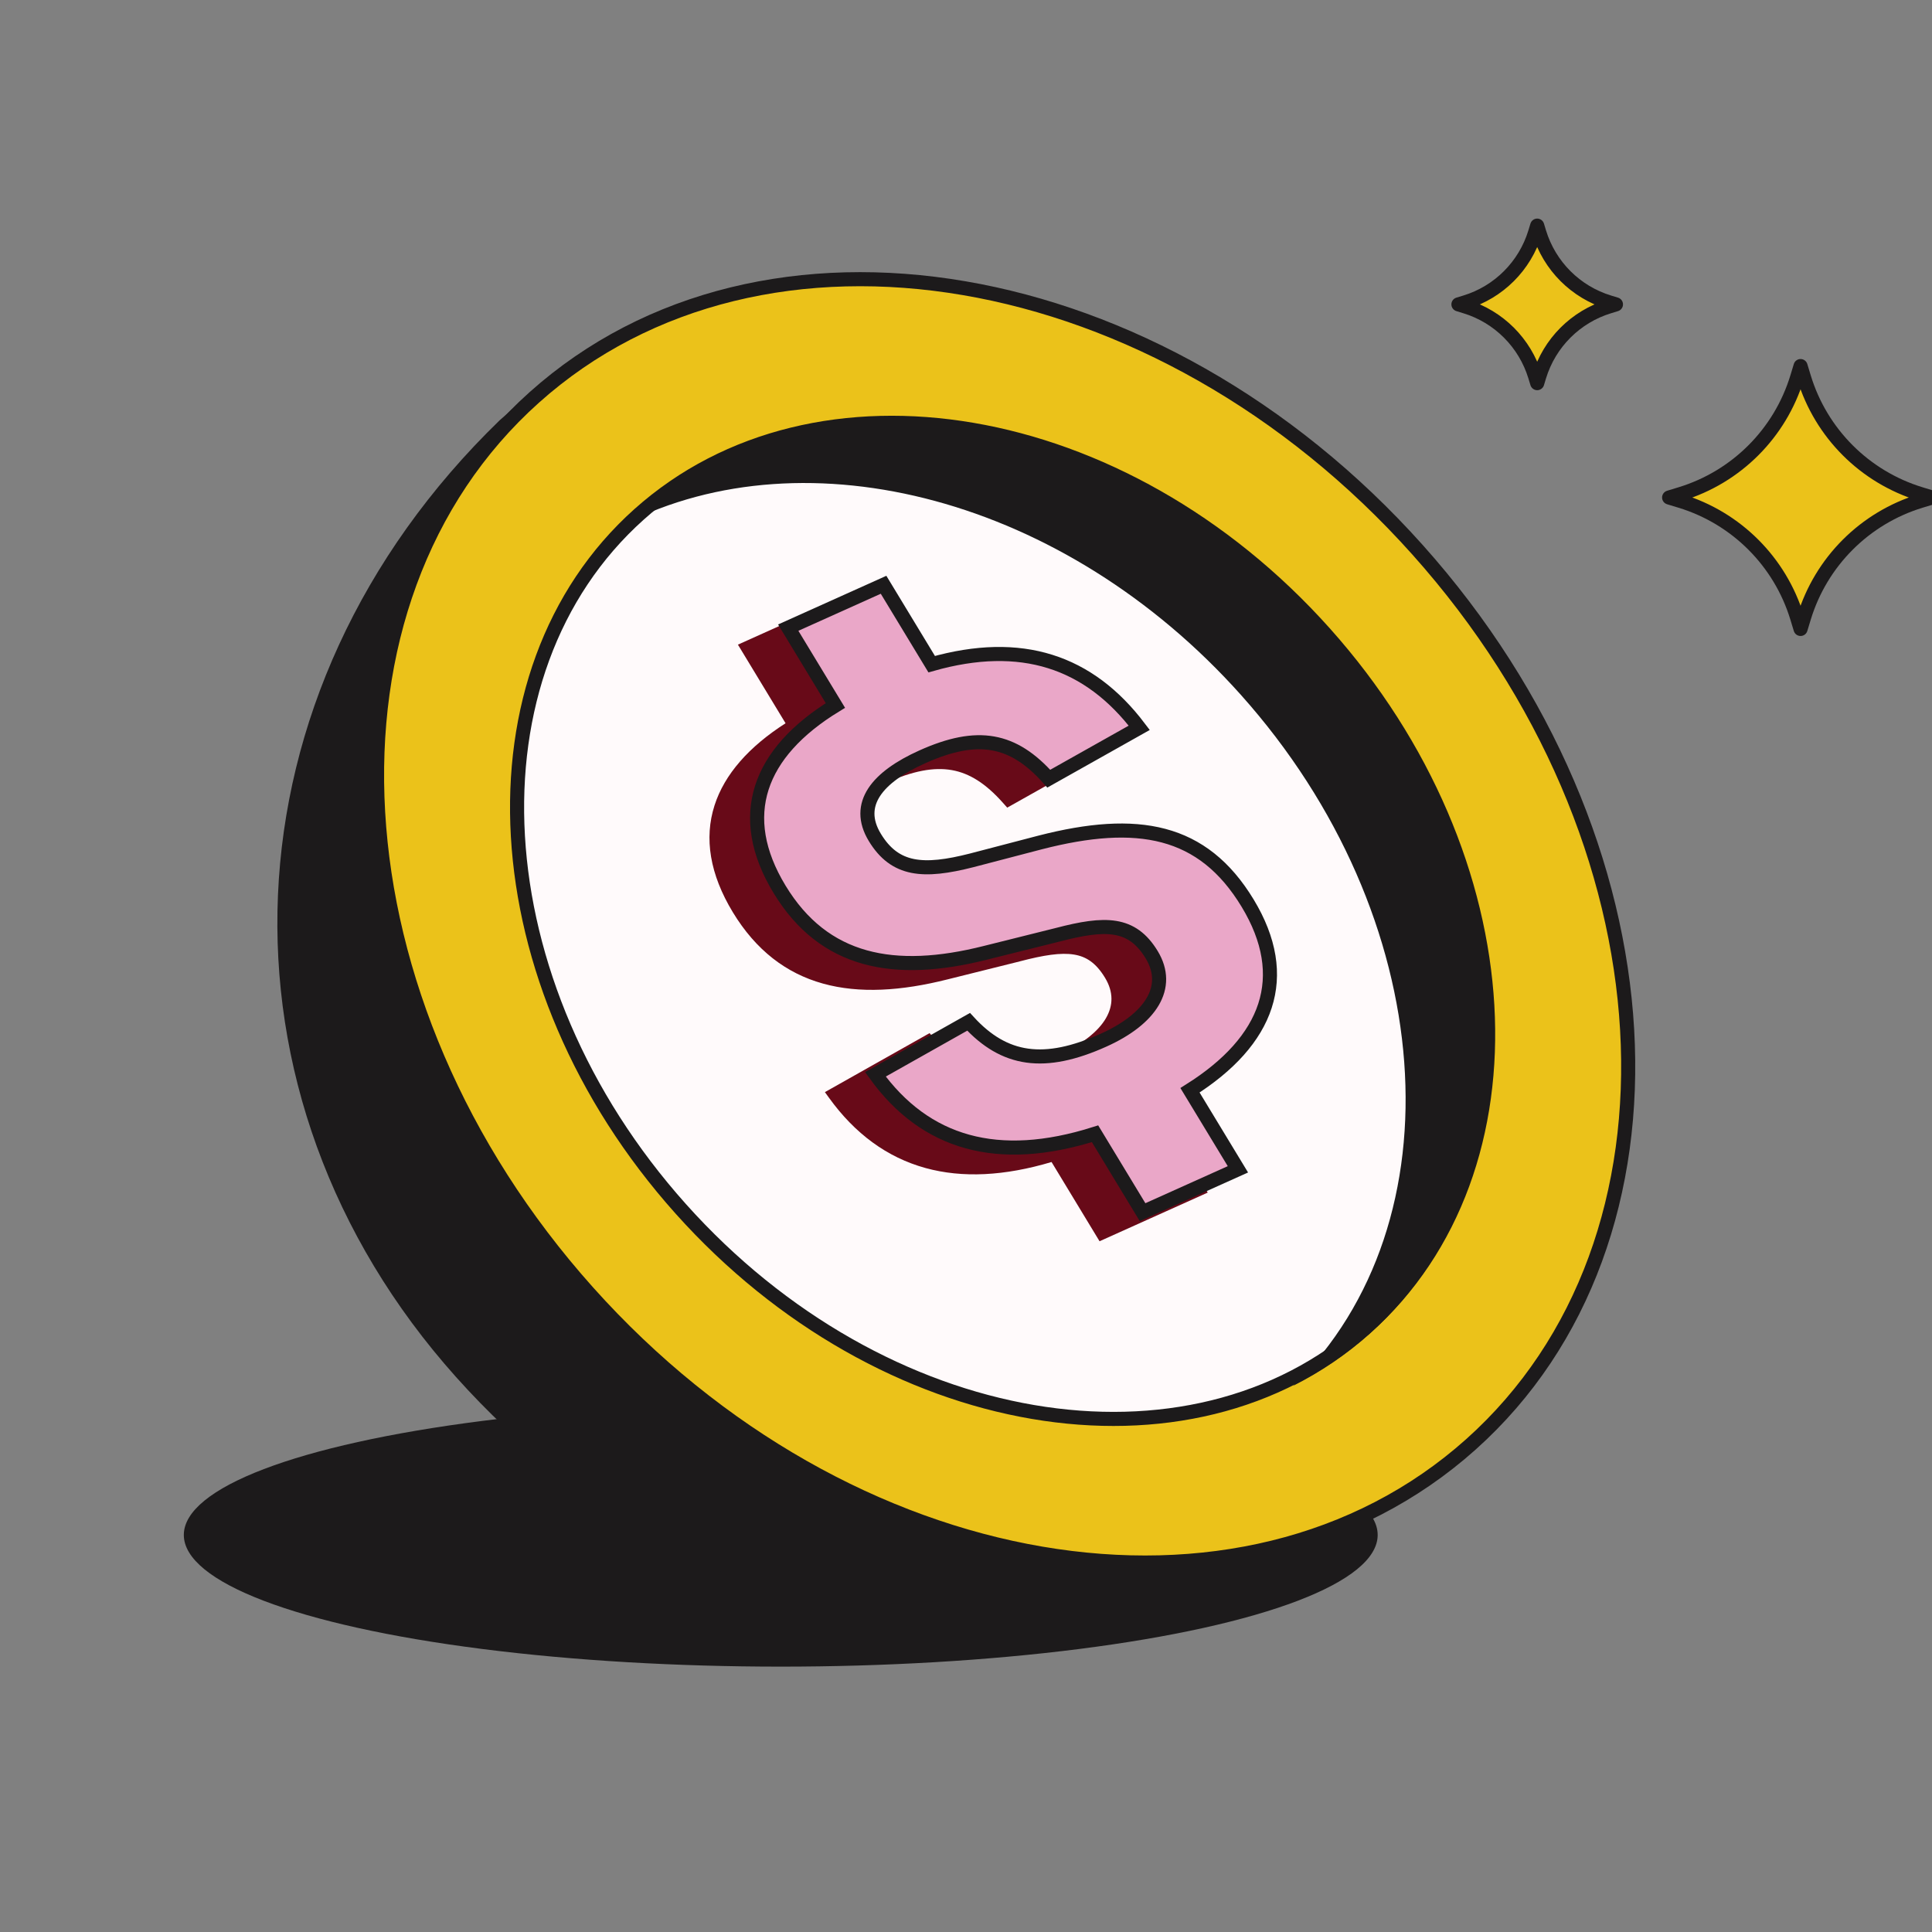 <svg width="96" height="96" viewBox="0 0 96 96" fill="none" xmlns="http://www.w3.org/2000/svg">
<rect x="0" y="0" width="96" height="96" fill="#808080" stroke="none"/>
<g clip-path="url(#clip0_3757_57)">
<ellipse cx="38.795" cy="76.271" rx="29.661" ry="6.543" fill="#1C1A1B"/>
<path d="M63.136 30.896C75.67 44.907 82.724 63.985 70.637 73.654C55.37 85.867 35.19 82.431 22.656 68.419C10.123 54.407 10.879 34.397 24.837 20.875C36.373 10.555 50.603 16.884 63.136 30.896Z" fill="#1C1A1B"/>
<path d="M26.551 19.744C37.884 9.607 57.532 12.891 70.436 27.317C83.339 41.742 84.421 61.633 73.088 71.77C61.755 81.908 42.107 78.624 29.204 64.198C16.3 49.773 15.218 29.882 26.551 19.744Z" fill="#EBC21A" stroke="#1C1A1B" stroke-width="0.7"/>
<path d="M76.486 18.701C76.992 17.037 78.294 15.735 79.958 15.228L80.296 15.125L79.958 15.022C78.294 14.515 76.992 13.213 76.486 11.549L76.383 11.211L76.279 11.549C75.773 13.213 74.471 14.516 72.807 15.022L72.469 15.125L72.807 15.228C74.471 15.735 75.773 17.037 76.279 18.701L76.383 19.039L76.486 18.701Z" fill="#EBC21A"/>
<path d="M76.486 18.701L76.151 18.599L76.151 18.599L76.486 18.701ZM79.958 15.228L80.061 15.563L80.06 15.563L79.958 15.228ZM80.296 15.125L80.398 14.79C80.545 14.834 80.646 14.97 80.646 15.124C80.646 15.278 80.546 15.414 80.399 15.459L80.296 15.125ZM79.958 15.022L79.857 15.357L79.856 15.357L79.958 15.022ZM76.486 11.549L76.151 11.651L76.151 11.651L76.486 11.549ZM76.383 11.211L76.048 11.109C76.094 10.962 76.23 10.861 76.383 10.861C76.537 10.862 76.673 10.963 76.718 11.11L76.383 11.211ZM76.279 11.549L75.945 11.447L75.945 11.447L76.279 11.549ZM72.807 15.022L72.909 15.357L72.909 15.357L72.807 15.022ZM72.469 15.125L72.367 15.459C72.219 15.414 72.119 15.278 72.119 15.124C72.119 14.97 72.22 14.834 72.367 14.79L72.469 15.125ZM72.807 15.228L72.705 15.563L72.704 15.563L72.807 15.228ZM76.279 18.701L75.945 18.803L75.945 18.803L76.279 18.701ZM76.383 19.039L76.718 19.14C76.673 19.288 76.537 19.388 76.383 19.389C76.23 19.389 76.094 19.288 76.048 19.141L76.383 19.039ZM76.486 18.701L76.151 18.599C76.691 16.823 78.081 15.434 79.856 14.893L79.958 15.228L80.06 15.563C78.508 16.035 77.293 17.25 76.82 18.803L76.486 18.701ZM79.958 15.228L79.856 14.893L80.194 14.79L80.296 15.125L80.399 15.459L80.061 15.563L79.958 15.228ZM80.296 15.125L80.195 15.46L79.857 15.357L79.958 15.022L80.06 14.687L80.398 14.79L80.296 15.125ZM79.958 15.022L79.856 15.357C78.081 14.816 76.691 13.427 76.151 11.651L76.486 11.549L76.82 11.447C77.293 13 78.508 14.215 80.06 14.687L79.958 15.022ZM76.486 11.549L76.151 11.651L76.048 11.313L76.383 11.211L76.718 11.11L76.82 11.448L76.486 11.549ZM76.383 11.211L76.718 11.314L76.614 11.652L76.279 11.549L75.945 11.447L76.048 11.109L76.383 11.211ZM76.279 11.549L76.614 11.651C76.074 13.427 74.684 14.816 72.909 15.357L72.807 15.022L72.705 14.687C74.257 14.215 75.472 13 75.945 11.447L76.279 11.549ZM72.807 15.022L72.909 15.357L72.571 15.46L72.469 15.125L72.367 14.79L72.705 14.687L72.807 15.022ZM72.469 15.125L72.572 14.79L72.909 14.893L72.807 15.228L72.704 15.563L72.367 15.459L72.469 15.125ZM72.807 15.228L72.909 14.893C74.684 15.434 76.074 16.823 76.614 18.599L76.279 18.701L75.945 18.803C75.472 17.25 74.257 16.035 72.705 15.563L72.807 15.228ZM76.279 18.701L76.614 18.598L76.718 18.936L76.383 19.039L76.048 19.141L75.945 18.803L76.279 18.701ZM76.383 19.039L76.048 18.937L76.151 18.599L76.486 18.701L76.82 18.802L76.718 19.14L76.383 19.039Z" fill="#1C1A1B"/>
<path d="M89.64 30.688C90.485 27.911 92.659 25.738 95.435 24.893L95.999 24.721L95.435 24.549C92.659 23.704 90.485 21.531 89.64 18.754L89.469 18.189L89.297 18.754C88.452 21.531 86.279 23.704 83.502 24.549L82.938 24.721L83.502 24.893C86.279 25.738 88.452 27.911 89.297 30.688L89.469 31.252L89.64 30.688Z" fill="#EBC21A"/>
<path d="M89.64 30.688L89.305 30.586L89.305 30.586L89.64 30.688ZM95.435 24.893L95.537 25.227L95.537 25.227L95.435 24.893ZM95.999 24.721L96.101 24.386C96.249 24.431 96.35 24.567 96.35 24.721C96.35 24.875 96.249 25.011 96.101 25.056L95.999 24.721ZM95.435 24.549L95.537 24.214L95.537 24.214L95.435 24.549ZM89.64 18.754L89.305 18.856L89.305 18.855L89.64 18.754ZM89.469 18.189L89.134 18.088C89.179 17.94 89.315 17.839 89.469 17.84C89.624 17.84 89.76 17.941 89.804 18.088L89.469 18.189ZM89.297 18.754L88.963 18.652L88.963 18.652L89.297 18.754ZM83.502 24.549L83.4 24.214L83.4 24.214L83.502 24.549ZM82.938 24.721L82.836 25.056C82.689 25.011 82.588 24.875 82.588 24.721C82.588 24.567 82.689 24.431 82.836 24.386L82.938 24.721ZM83.502 24.893L83.4 25.227L83.4 25.227L83.502 24.893ZM89.297 30.688L88.963 30.79L88.963 30.79L89.297 30.688ZM89.469 31.252L89.804 31.354C89.76 31.501 89.624 31.602 89.469 31.602C89.315 31.602 89.179 31.501 89.134 31.354L89.469 31.252ZM89.64 30.688L89.305 30.586C90.184 27.698 92.445 25.437 95.333 24.558L95.435 24.893L95.537 25.227C92.872 26.039 90.786 28.125 89.975 30.79L89.64 30.688ZM95.435 24.893L95.333 24.558L95.897 24.386L95.999 24.721L96.101 25.056L95.537 25.227L95.435 24.893ZM95.999 24.721L95.897 25.056L95.333 24.884L95.435 24.549L95.537 24.214L96.101 24.386L95.999 24.721ZM95.435 24.549L95.333 24.884C92.445 24.005 90.184 21.744 89.305 18.856L89.64 18.754L89.975 18.652C90.786 21.317 92.872 23.403 95.537 24.214L95.435 24.549ZM89.64 18.754L89.305 18.855L89.134 18.291L89.469 18.189L89.804 18.088L89.975 18.653L89.64 18.754ZM89.469 18.189L89.804 18.291L89.632 18.856L89.297 18.754L88.963 18.652L89.134 18.088L89.469 18.189ZM89.297 18.754L89.632 18.856C88.753 21.744 86.493 24.005 83.604 24.884L83.502 24.549L83.4 24.214C86.065 23.403 88.151 21.317 88.963 18.652L89.297 18.754ZM83.502 24.549L83.604 24.884L83.04 25.056L82.938 24.721L82.836 24.386L83.4 24.214L83.502 24.549ZM82.938 24.721L83.04 24.386L83.604 24.558L83.502 24.893L83.4 25.227L82.836 25.056L82.938 24.721ZM83.502 24.893L83.604 24.558C86.492 25.437 88.753 27.697 89.632 30.586L89.297 30.688L88.963 30.79C88.151 28.125 86.065 26.039 83.4 25.227L83.502 24.893ZM89.297 30.688L89.632 30.586L89.804 31.15L89.469 31.252L89.134 31.354L88.963 30.79L89.297 30.688ZM89.469 31.252L89.134 31.151L89.305 30.586L89.64 30.688L89.975 30.789L89.804 31.354L89.469 31.252Z" fill="#1C1A1B"/>
<path d="M31.753 25.56C40.533 17.706 55.783 20.237 65.813 31.451C75.844 42.664 76.666 58.1 67.885 65.954C59.105 73.808 43.855 71.278 33.825 60.065C23.794 48.851 22.972 33.414 31.753 25.56Z" fill="#FFFAFB" stroke="#1C1A1B" stroke-width="0.7"/>
<path d="M31.594 25.502C40.539 17.5 55.954 20.14 66.024 31.398C76.094 42.656 77.006 58.269 68.061 66.27C66.895 67.313 65.618 68.172 64.259 68.858C72.59 60.712 71.504 45.535 61.654 34.522C52.896 24.732 40.097 21.46 31.026 26.036C31.211 25.855 31.399 25.675 31.594 25.502Z" fill="#1C1A1B"/>
<path d="M44.46 33.605C46.617 33.038 48.554 33.017 50.281 33.557C52.09 34.123 53.62 35.289 54.907 36.99L55.124 37.278L54.818 37.45L50.049 40.131L49.833 39.889C48.983 38.933 48.177 38.422 47.296 38.266C46.404 38.109 45.357 38.301 44.005 38.909C42.918 39.398 42.145 39.951 41.756 40.546C41.383 41.117 41.351 41.744 41.787 42.464C42.246 43.22 42.763 43.575 43.404 43.704C44.086 43.841 44.964 43.735 46.154 43.432L49.562 42.542L49.564 42.541C52.007 41.914 54.106 41.731 55.901 42.207C57.717 42.69 59.16 43.831 60.311 45.729C61.463 47.63 61.746 49.436 61.208 51.093C60.696 52.67 59.452 54.074 57.605 55.288L60.011 59.259L54.636 61.677L52.251 57.74C49.914 58.437 47.826 58.544 45.99 58.039C44.069 57.51 42.476 56.326 41.194 54.551L40.989 54.267L46.19 51.336L46.406 51.572C47.254 52.495 48.113 52.991 49.078 53.125C50.058 53.261 51.214 53.035 52.654 52.387C53.784 51.878 54.562 51.258 54.947 50.605C55.322 49.967 55.334 49.286 54.907 48.583C54.46 47.846 53.975 47.531 53.368 47.432C52.712 47.325 51.863 47.458 50.678 47.768L50.674 47.77L47.079 48.666C44.785 49.244 42.702 49.378 40.89 48.873C39.061 48.363 37.558 47.215 36.413 45.327C35.271 43.442 34.981 41.653 35.504 40.022C36.001 38.47 37.219 37.101 39.034 35.938L36.667 32.032L42.042 29.614L44.46 33.605Z" fill="#680A18"/>
<path d="M54.412 56.335C49.582 57.865 45.979 56.821 43.498 53.383L48.13 50.773C49.911 52.714 51.896 53.007 54.834 51.686C57.169 50.636 58.208 49.059 57.227 47.44C56.246 45.821 54.92 45.83 52.553 46.449L48.959 47.346C44.433 48.486 40.937 47.822 38.732 44.183C36.527 40.544 37.679 37.4 41.511 35.055L39.167 31.187L43.904 29.057L46.295 33.002C50.748 31.741 54.105 32.857 56.609 36.164L52.113 38.692C50.347 36.706 48.586 36.367 45.824 37.609C43.601 38.609 42.467 39.955 43.468 41.608C44.47 43.26 45.882 43.362 48.276 42.752L51.686 41.861C56.526 40.618 59.768 41.204 61.992 44.873C64.215 48.542 63.025 51.721 59.13 54.175L61.511 58.103L56.774 60.233L54.412 56.335Z" fill="#EAA7C8" stroke="#1C1A1B" stroke-width="0.7"/>
</g>
<defs>
<clipPath id="clip0_3757_57">
<rect width="96" height="96" fill="white"/>
</clipPath>
</defs>
</svg>

